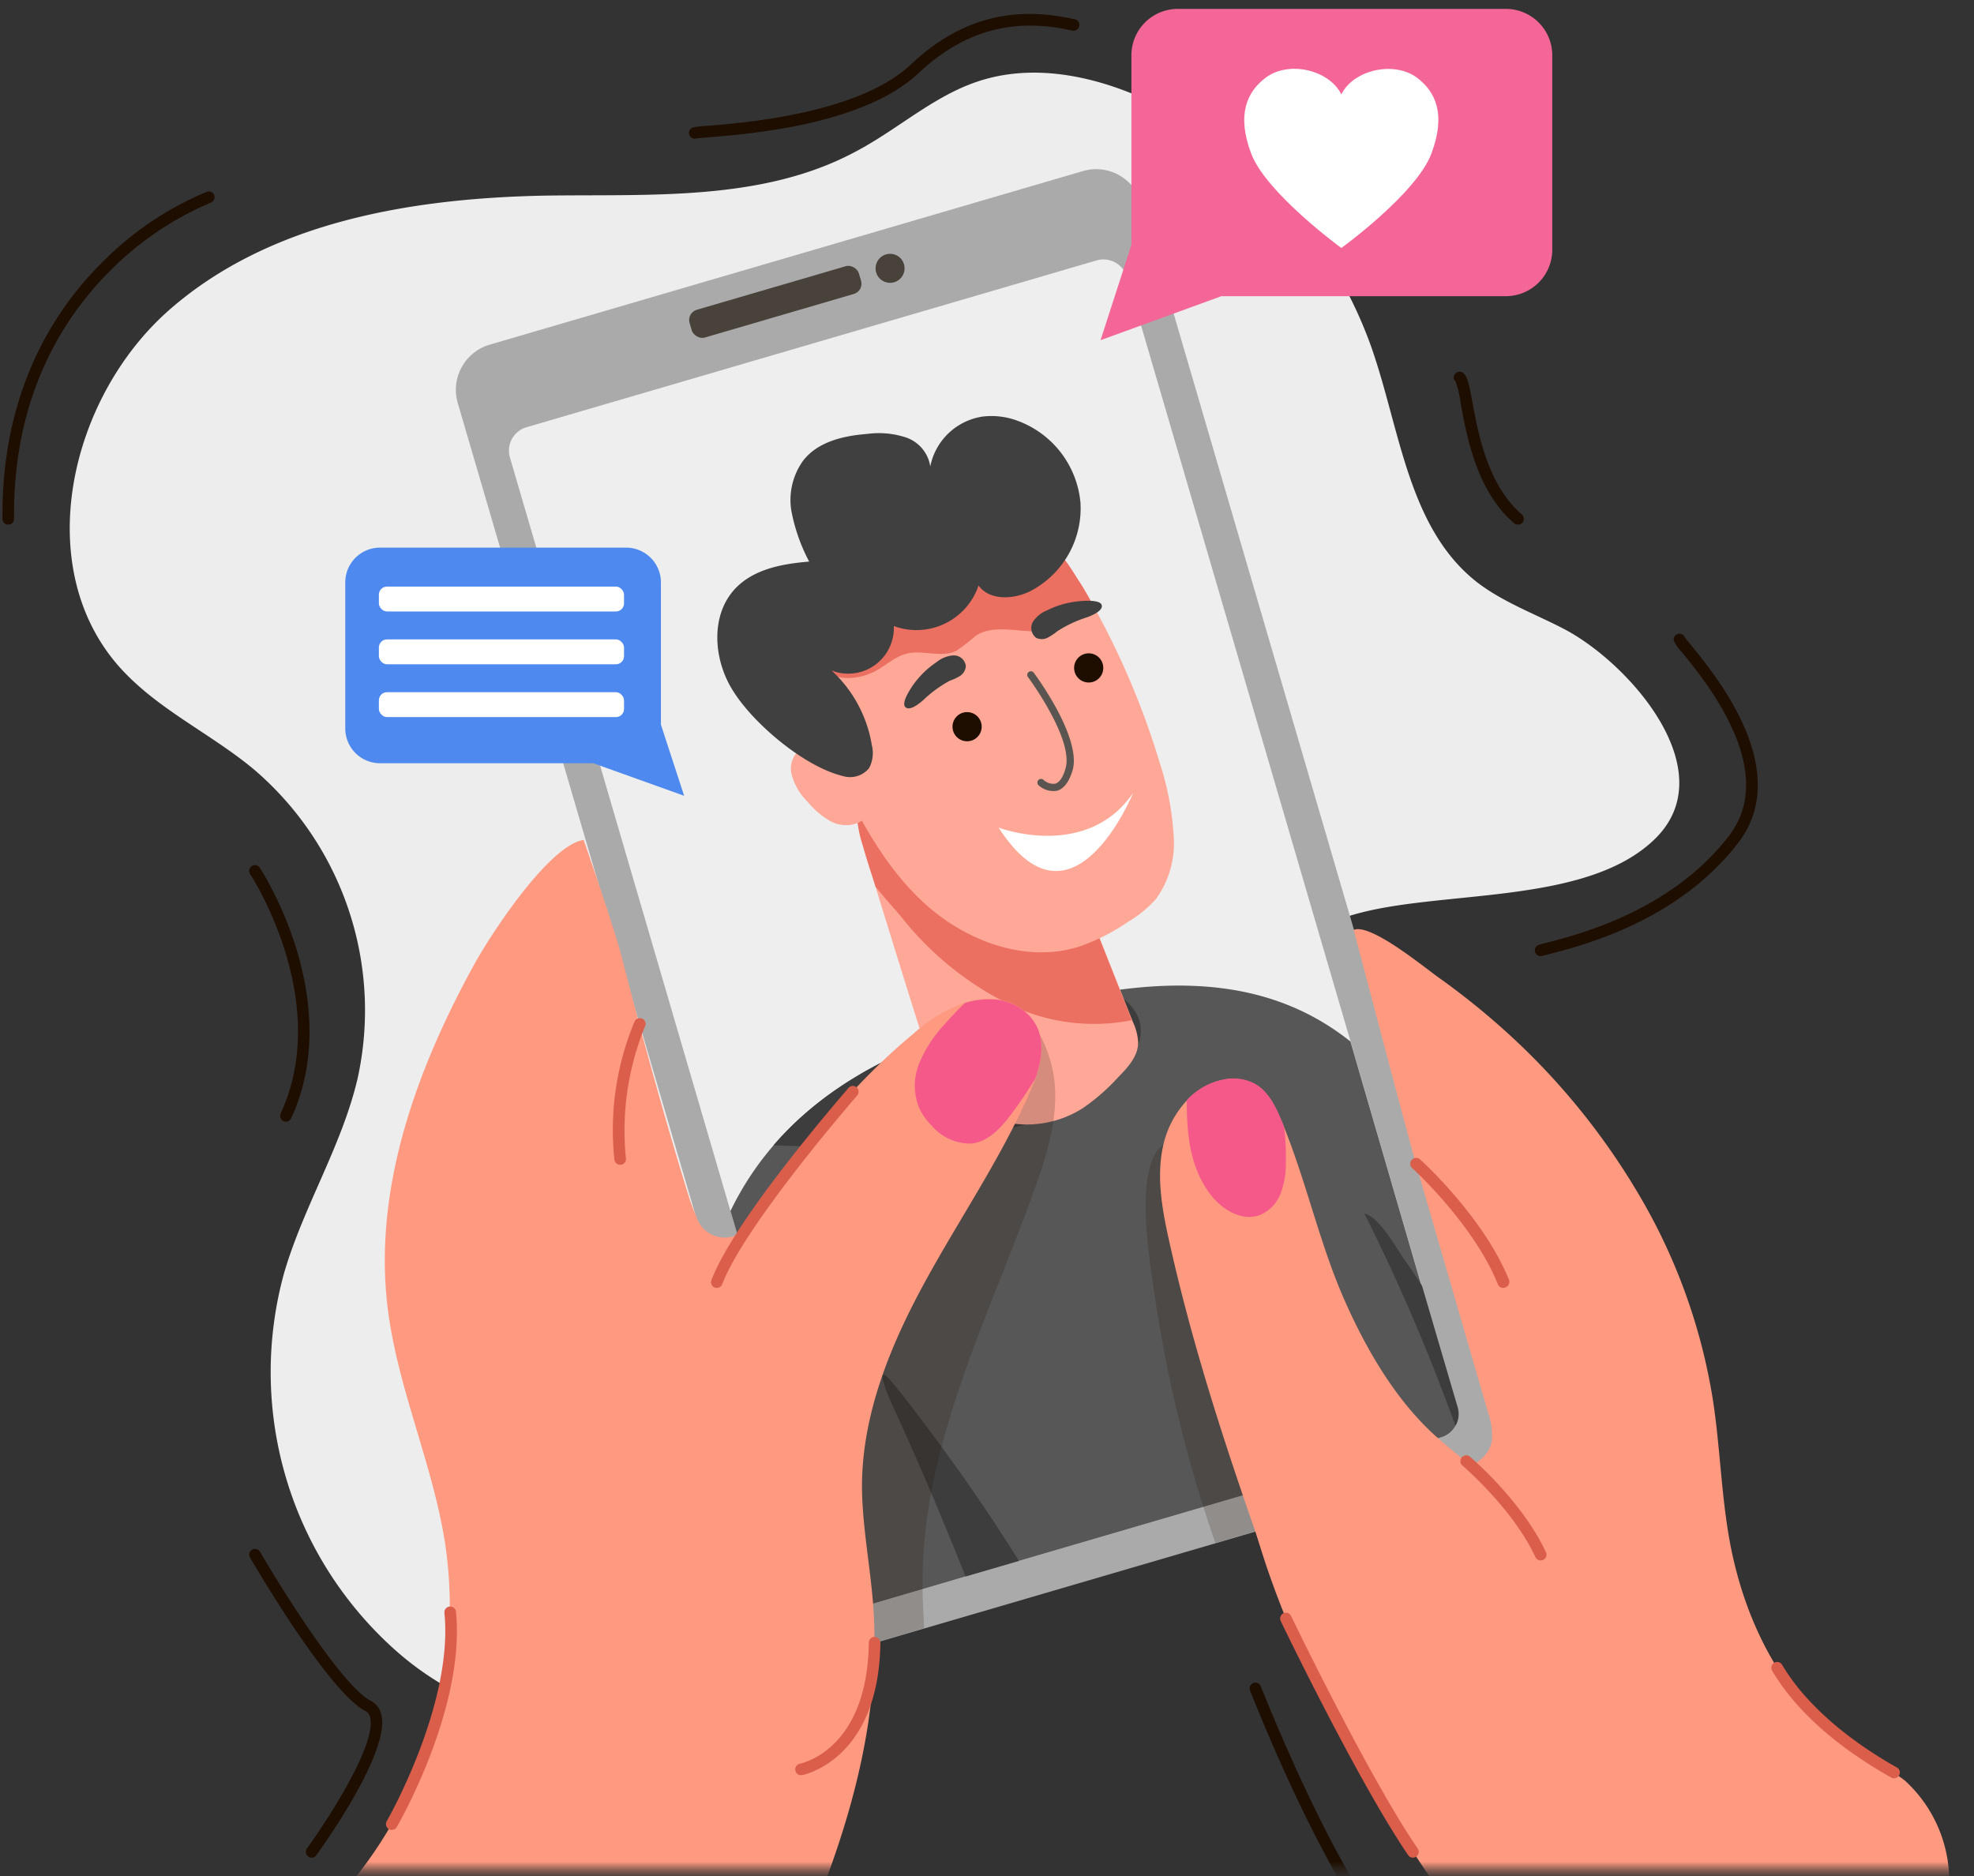<svg xmlns="http://www.w3.org/2000/svg" xmlns:xlink="http://www.w3.org/1999/xlink" width="222" height="211" viewBox="0 0 222 211"><rect x="0" y="0" width="222" height="211" fill="#333333" stroke="none"/><defs><mask id="a265e967-4221-4e22-ba3c-05400e8d0b9e" x="-12.74" y="-13.13" width="262.17" height="252.16" maskUnits="userSpaceOnUse"><rect x="-12.74" y="-13.13" width="262.17" height="223.38" style="fill:#fff"/></mask></defs><title>Artboard 335</title><g id="ab17102e-8085-42d6-ab92-eb2889799f95" data-name="Когда в сети"><g style="mask:url(#a265e967-4221-4e22-ba3c-05400e8d0b9e)"><path d="M175.78,70.68c-3.29-1.7-6.85-3-9.76-5.27-7.64-6.06-8.54-17-11.75-26.24a48.77,48.77,0,0,0-24.5-27.55C123.64,8.65,116.48,7,110,9.15,105,10.8,101,14.52,96.32,17c-10.49,5.68-23.11,4.83-35,5-15,.29-30.91,2.92-42.22,12.8S3.44,63.75,13.42,75c4.21,4.73,10.19,7.44,15.06,11.47a35.63,35.63,0,0,1,11.71,34.94c-1.8,7.57-6.08,14.33-8.25,21.8a41.9,41.9,0,0,0,12.62,42.47,33.91,33.91,0,0,0,15.83,7.84c14.93,2.72,29.72-6.87,38.78-19.05s14-26.86,21-40.34,17.1-26.59,31.59-31.12c9.75-3.06,26.56-1,34.38-8.68S183.13,74.46,175.78,70.68Z" style="fill:#ededed"/><path d="M164.56,165.38l-13.55,4-14.32,4.19-32.77,9.59-6.07,1.78a5.3,5.3,0,0,1-6.57-3.59L86.22,164,51.48,45.33a5.3,5.3,0,0,1,3.6-6.57l66.71-19.52a5.29,5.29,0,0,1,6.56,3.59l39.8,136A5.29,5.29,0,0,1,164.56,165.38Z" style="fill:#aaa"/><path d="M163.69,160.35a2.7,2.7,0,0,1-1.63,1.31l-47.47,13.89-6,1.75L98,180.42a2.73,2.73,0,0,1-3.4-1.86L82.15,136.2,57.35,51.46a2.74,2.74,0,0,1,1.86-3.41l64.11-18.76a2.75,2.75,0,0,1,3.41,1.86l25.16,86,8,27.5,4,13.63A2.66,2.66,0,0,1,163.69,160.35Z" style="fill:#eee"/><rect x="77.28" y="32.32" width="19.84" height="3.25" rx="1.19" transform="translate(-6.03 25.86) rotate(-16.31)" style="fill:#48423b"/><path d="M101.66,29.71a1.63,1.63,0,1,1-2-1.1A1.62,1.62,0,0,1,101.66,29.71Z" style="fill:#48423b"/><path d="M163.69,160.35a2.7,2.7,0,0,1-1.63,1.31l-47.47,13.89-6,1.75L98,180.42a2.73,2.73,0,0,1-3.4-1.86L82.15,136.2A33.67,33.67,0,0,1,87,128.81c4.08-4.74,9.89-8.85,18-11.88a100,100,0,0,1,20-5.49c11.76-1.74,20.22.41,26.87,5.69l8,27.5,4,13.63A2.66,2.66,0,0,1,163.69,160.35Z" style="fill:#575757"/><path d="M127.82,118.06c-4.35,10.27-27.62,11.28-40.83,10.75,4.08-4.74,9.89-8.85,18-11.87a99.22,99.22,0,0,1,20-5.5C127.81,113,129.06,115.15,127.82,118.06Z" style="fill:#3d3d3d"/><path d="M128,117.25c0,1.54-1.17,2.8-2.24,3.9a22.81,22.81,0,0,1-4,3.49,11.71,11.71,0,0,1-16.63-4.4,24.09,24.09,0,0,1-1.53-4Q101,108,98.47,99.75c-.48-1.54-1-3.09-1.43-4.63a14.05,14.05,0,0,1-.57-6.29,9.48,9.48,0,0,1,4.85-6.9,10,10,0,0,1,9.37-.23c3.41,1.75,5.4,5.22,7,8.81.35.81.69,1.63,1,2.44l8.64,21.79.07.18A6.17,6.17,0,0,1,128,117.25Z" style="fill:#ffa897"/><path d="M127.29,114.74A21.82,21.82,0,0,1,113.58,113a35.6,35.6,0,0,1-12.23-9.89c-.78-.93-1.84-2.09-2.88-3.38-.48-1.54-1-3.09-1.43-4.63a14.05,14.05,0,0,1-.57-6.29l.16-.14c3.58-2.89,8.8-2.31,13.23-1.07a47.59,47.59,0,0,1,7.79,2.89c.35.81.69,1.63,1,2.44Z" style="fill:#eb7061"/><path d="M130.46,85.9A32.52,32.52,0,0,1,132,94.11a10.65,10.65,0,0,1-2,7,13.23,13.23,0,0,1-3.14,2.57,23.13,23.13,0,0,1-5.57,2.81c-6.19,1.91-13.08-.82-17.76-5.3S96,90.79,93.21,84.91c-1.24-2.66-2.48-5.43-2.48-8.36A12.62,12.62,0,0,1,92,71.17l0-.08a23.47,23.47,0,0,1,8.32-8.88,22.24,22.24,0,0,1,8.17-3.63c6.17-1.15,9.51,1.34,12.5,6.23.67,1.11,1.33,2.24,2,3.38A88.76,88.76,0,0,1,130.46,85.9Z" style="fill:#ffa897"/><path d="M123,68.19a7.34,7.34,0,0,1-1.45,1.22A9.74,9.74,0,0,1,116.4,71c-2.26,0-4.75-.73-6.65.49a24.81,24.81,0,0,1-2.17,1.69c-1.68.84-3.73-.1-5.56.32-1.33.32-2.38,1.33-3.61,2-2.79,1.41-6.5,1-6.53-2.57A8.41,8.41,0,0,1,92,71.17l0-.08a23.47,23.47,0,0,1,8.32-8.88,22.24,22.24,0,0,1,8.17-3.63c6.17-1.15,9.51,1.34,12.5,6.23C121.74,65.92,122.4,67.05,123,68.19Z" style="fill:#eb7061"/><path d="M89,87a6.76,6.76,0,0,0,1.85,3.2,9.06,9.06,0,0,0,2.57,2.17,3.59,3.59,0,0,0,3.25.09c1.61-.88,1.89-3.22,1.06-4.85S94.83,84,93,83.61C90.91,83.18,88.56,84.61,89,87Z" style="fill:#ffa897"/><path d="M94.83,87.29a2.76,2.76,0,0,0,2.91-.9,3.6,3.6,0,0,0,.31-2.57,14.6,14.6,0,0,0-4.53-8.41,5.13,5.13,0,0,0,7-5,7.37,7.37,0,0,0,9.53-4.56c1.23,1.7,3.86,1.58,5.75.67a10.49,10.49,0,0,0,5.71-10,10.86,10.86,0,0,0-7-9.17,8.37,8.37,0,0,0-4-.5,7.07,7.07,0,0,0-5.89,5.61,4.1,4.1,0,0,0-2.7-3.25,9.79,9.79,0,0,0-4.38-.41c-2.67.21-5.55.86-7.21,3a7.54,7.54,0,0,0-1.33,5.66A20.16,20.16,0,0,0,91,63.16c-3,.25-6.12.82-8.21,2.93-2.95,3-2.59,8.11-.33,11.64C84.77,81.42,90.47,86.25,94.83,87.29Z" style="fill:#404040"/><path d="M118.9,88.93l0,0a2.48,2.48,0,0,1-2.1-.61.41.41,0,0,1,.56-.61,1.63,1.63,0,0,0,1.32.43h0c.48-.15.88-.75,1.16-1.74.92-3.27-4.15-10.14-4.2-10.21a.41.41,0,1,1,.65-.49c.22.3,5.37,7.27,4.34,10.93C120.24,87.92,119.67,88.69,118.9,88.93Z" style="fill:#5a5550"/><path d="M110.32,81.22a1.64,1.64,0,1,1-2-1.07A1.64,1.64,0,0,1,110.32,81.22Z" style="fill:#1e0e00"/><path d="M124,74.62a1.64,1.64,0,1,1-2-1.08A1.63,1.63,0,0,1,124,74.62Z" style="fill:#1e0e00"/><path d="M112.31,93.08s9.86,3.76,15.12-3.9C127.43,89.18,120.6,106,112.31,93.08Z" style="fill:#fff"/><path d="M106.81,76.56A5.46,5.46,0,0,0,108,76a1.43,1.43,0,0,0,.62-1.11,1.37,1.37,0,0,0-1.42-1.18,3.37,3.37,0,0,0-1.86.75,10.09,10.09,0,0,0-2.52,2.4c-.3.41-1.53,2.17-1,2.67s1.68-.51,2-.78A13.88,13.88,0,0,1,106.81,76.56Z" style="fill:#404040"/><path d="M118.9,71a6.56,6.56,0,0,1-1.1.73,1.44,1.44,0,0,1-1.28,0,1.39,1.39,0,0,1-.34-1.82,3.41,3.41,0,0,1,1.56-1.26,10.07,10.07,0,0,1,3.33-1c.5-.06,2.64-.28,2.83.4s-1.26,1.23-1.66,1.38A13.66,13.66,0,0,0,118.9,71Z" style="fill:#404040"/><path d="M114.59,175.55l-6,1.75q-1.44-3.62-2.94-7.2-2.59-6.21-5.41-12.32c-.6-1.3-2-4.93.22-2.17,1.36,1.65,2.65,3.37,3.92,5.07Q109.82,167.9,114.59,175.55Z" style="fill:#3d3d3d"/><path d="M163.69,160.35l-1.18-3.16a217.51,217.51,0,0,0-9.07-20.71c1.7.38,3.58,3.89,4.56,5.27.67.94,1.31,1.9,1.93,2.88l4,13.63A2.66,2.66,0,0,1,163.69,160.35Z" style="fill:#3d3d3d"/><path d="M116.4,133.6c-5.29,14.8-12.94,29.4-12.64,45.13,0,1.46.12,2.93.16,4.39l-6.07,1.78a5.3,5.3,0,0,1-6.57-3.59L86.22,164a78.65,78.65,0,0,1,3.19-10.79c3.54-9.49,8.61-18.31,14.1-26.78,2.13-3.28,5.06-10,8.53-12,4.16-2.29,6.35,4.38,6.59,7.6C118.93,126,117.73,129.88,116.4,133.6Z" style="fill:#1e0e00;opacity:0.18"/><path d="M116.43,121.31c-.2.54-.41,1.06-.63,1.57-3.24,7.4-7.84,14.1-11.72,21.19S97,158.88,96.94,167c0,4.4.87,8.76,1.23,13.15,1.5,18.49-6.71,36.25-15,52.87a10.31,10.31,0,0,1-2.37,3.46,9.25,9.25,0,0,1-4.22,1.64,46.26,46.26,0,0,1-40.45-12.45,8.29,8.29,0,0,1-2.35-3.43c-.9-3.23,1.85-6.18,4.11-8.64a48.85,48.85,0,0,0,12.15-40.14c-1.43-9-5.38-17.47-6.46-26.51-1.58-13.32,3.24-26.61,9.69-38.37,1.73-3.18,8.36-13.47,12.37-14.12,0,0,3.45,9.92,4.29,13.19q2.33,9.15,4.94,18.23,1.3,4.53,2.69,9c.11.36.45,1.19.85,2.21a3.32,3.32,0,0,0,5.82.66c5.4-7.83,11.17-15.43,18.47-21.47a17.6,17.6,0,0,1,5.78-3.51,8.94,8.94,0,0,1,2.94-.42,6,6,0,0,1,4.25,1.79C117.64,116.2,117.29,118.86,116.43,121.31Z" style="fill:#ff9980"/><path d="M116.43,121.31q-1.28,2.1-2.75,4.06c-1.12,1.49-2.51,3-4.37,3.24a5.69,5.69,0,0,1-4.52-2,7,7,0,0,1-1.45-2.07,6.66,6.66,0,0,1,.06-5,14.54,14.54,0,0,1,2.79-4.29c.71-.81,1.49-1.65,2.32-2.44a8.94,8.94,0,0,1,2.94-.42,6,6,0,0,1,4.25,1.79C117.64,116.2,117.29,118.86,116.43,121.31Z" style="fill:#f4598a"/><path d="M151,169.34l-14.32,4.19a153.84,153.84,0,0,1-7.05-29.39c-.43-3.18-2.3-14.29,1.88-15.79s5.63,5.6,6.26,8a94.41,94.41,0,0,0,5.2,14C145.76,156.57,148.86,162.81,151,169.34Z" style="fill:#1e0e00;opacity:0.18"/><path d="M192.64,157.47c.8,5.22.93,10.53,1.86,15.72,1.66,9.25,6.21,18.4,14.12,23.47a51.31,51.31,0,0,1,5.58,3.57,15.33,15.33,0,0,1,5,12.07,23.82,23.82,0,0,1-4.47,12.58,33.29,33.29,0,0,1-18.6,13.22c-5,1.35-10.58,1.44-15-1.16-3.33-1.95-5.68-5.17-7.93-8.3-12.65-17.55-26-35.64-32-56.42,6.6-1.83,13-3.91,19.57-5.73,2.72-.75,6.6-1.68,7-4.47a7.44,7.44,0,0,0-.43-3.19l-8.1-27.93c-.9-3.13-7-26.32-7-26.32,1.91-.78,8,4.27,9.55,5.36a83.7,83.7,0,0,1,8.57,7,78,78,0,0,1,13.9,17.33A65.55,65.55,0,0,1,192.64,157.47Z" style="fill:#ff9980"/><path d="M168.55,176.63a26.89,26.89,0,0,1,.2,8.72,11.34,11.34,0,0,1-4.31,7.37,10.81,10.81,0,0,1-8.67,1.35c-5.67-1.36-8.49-4.78-10.38-10-5.27-14.64-10.54-29.33-13.91-44.52-.78-3.52-1.45-7.18-.67-10.69a10.88,10.88,0,0,1,2.66-5.09,7.59,7.59,0,0,1,4.27-2.36,5.26,5.26,0,0,1,3.34.48c1.6.88,2.43,2.69,3.13,4.38l.2.5c2.59,6.43,4.05,13.29,6.87,19.62,5.11,11.5,10.21,15.14,12.05,16.73,2.59,2.23,5.37,3.41,7.09,6.36C171.73,171.71,168.16,174.05,168.55,176.63Z" style="fill:#ff9980"/><path d="M144.61,130.61a9.83,9.83,0,0,1-.54,3.5,4.32,4.32,0,0,1-2.35,2.53c-2.1.8-4.42-.67-5.73-2.49-2.22-3.05-2.53-6.76-2.52-10.41a7.59,7.59,0,0,1,4.27-2.36,5.26,5.26,0,0,1,3.34.48c1.6.88,2.43,2.69,3.13,4.38l.2.5A26.42,26.42,0,0,1,144.61,130.61Z" style="fill:#f4598a"/><path d="M169.39,1H132.44a5.22,5.22,0,0,0-5.2,5.2V27.53l-3.47,10.73,13.59-4.95h32a5.22,5.22,0,0,0,5.21-5.2V6.2A5.22,5.22,0,0,0,169.39,1Z" style="fill:#f36697"/><path d="M159.4,8.77c-2.65-2-7.23-.88-8.55,1.85-1.33-2.73-5.91-3.88-8.55-1.85-2,1.52-3.27,4.05-1.59,8.5s10.14,10.62,10.14,10.62,8.44-6.11,10.13-10.62S161.38,10.29,159.4,8.77Z" style="fill:#fff"/><path d="M42.69,61.59H70.43a3.92,3.92,0,0,1,3.9,3.91v16l2.61,8L66.73,85.84h-24a3.91,3.91,0,0,1-3.9-3.9V65.5A3.91,3.91,0,0,1,42.69,61.59Z" style="fill:#4d89ee"/><rect x="42.61" y="65.98" width="27.57" height="2.8" rx="0.91" transform="translate(112.79 134.75) rotate(180)" style="fill:#fff"/><rect x="42.61" y="71.91" width="27.57" height="2.8" rx="0.91" transform="translate(112.79 146.62) rotate(180)" style="fill:#fff"/><rect x="42.61" y="77.85" width="27.57" height="2.8" rx="0.91" transform="translate(112.79 158.5) rotate(180)" style="fill:#fff"/><path d="M69.75,131a.65.65,0,0,1-.65-.57,31.55,31.55,0,0,1,2.24-15.48.65.65,0,1,1,1.18.53,31,31,0,0,0-2.13,14.79.65.65,0,0,1-.56.73Z" style="fill:#db5e4b"/><path d="M80.62,144.85A.64.64,0,0,1,80,144c2.64-7,14.9-21,15.42-21.64a.65.65,0,0,1,.92-.07.66.66,0,0,1,.06.92c-.13.15-12.62,14.5-15.19,21.25A.65.65,0,0,1,80.62,144.85Z" style="fill:#db5e4b"/><path d="M90.13,199.65a.65.65,0,0,1-.15-1.29c1.26-.31,7.58-2.45,7.73-13.62a.64.64,0,0,1,.66-.64.66.66,0,0,1,.64.66c-.16,12.12-7.29,14.51-8.72,14.87Z" style="fill:#db5e4b"/><path d="M44.07,205.81a.66.66,0,0,1-.57-1c.08-.13,7.51-13.13,6.48-23.41a.65.65,0,0,1,1.3-.13c1.07,10.7-6.33,23.65-6.65,24.19A.65.65,0,0,1,44.07,205.81Z" style="fill:#db5e4b"/><path d="M158.9,208.93a.65.65,0,0,1-.54-.29c-5.7-8.38-14.24-26.15-14.33-26.33a.66.66,0,0,1,.31-.87.64.64,0,0,1,.86.31c.09.18,8.59,17.86,14.24,26.16a.64.64,0,0,1-.17.9A.63.63,0,0,1,158.9,208.93Z" style="fill:#db5e4b"/><path d="M173.27,175.5a.66.66,0,0,1-.6-.38c-2.51-5.44-8.19-10.29-8.25-10.33a.66.66,0,0,1,.85-1c.24.21,5.95,5.08,8.59,10.79a.65.65,0,0,1-.59.92Z" style="fill:#db5e4b"/><path d="M169.06,144.85a.65.65,0,0,1-.61-.41c-2.68-6.72-9.55-13-9.62-13.05a.65.65,0,0,1,.87-1c.29.26,7.17,6.54,10,13.54a.65.65,0,0,1-.36.84A.52.52,0,0,1,169.06,144.85Z" style="fill:#db5e4b"/><path d="M213,200a.61.61,0,0,1-.31-.09c-6.09-3.41-10.69-7.51-13.29-11.84l-.09-.15a.65.65,0,0,1,1.1-.7l.11.18c2.45,4.08,7,8.12,12.8,11.38a.63.63,0,0,1,.25.88A.64.64,0,0,1,213,200Z" style="fill:#db5e4b"/><path d="M.93,59a.64.64,0,0,1-.65-.64C.13,43.73,6.37,34.52,11.64,29.36a35.92,35.92,0,0,1,11.62-7.79.64.64,0,0,1,.83.38.66.66,0,0,1-.38.84,35.28,35.28,0,0,0-11.2,7.54c-5.07,5-11.08,13.87-10.93,28A.64.64,0,0,1,.94,59Z" style="fill:#1e0e00"/><path d="M32.16,126.15a.63.63,0,0,1-.27-.06.65.65,0,0,1-.32-.87c5.84-12.71-3.33-26.74-3.42-26.88a.65.65,0,1,1,1.08-.72c.1.14,9.67,14.76,3.52,28.15A.65.65,0,0,1,32.16,126.15Z" style="fill:#1e0e00"/><path d="M78.14,15.6a.67.67,0,0,1-.64-.5.65.65,0,0,1,.48-.78,12.26,12.26,0,0,1,1.6-.17c4.21-.34,17-1.39,22.85-6.89,7-6.65,13.91-6.09,18.45-5.09a.65.65,0,1,1-.28,1.27C116.35,2.5,109.92,2,103.32,8.21,97.17,14,84.47,15.06,79.69,15.44c-.65.06-1.27.11-1.4.14Z" style="fill:#1e0e00"/><path d="M173.26,107.53a.65.65,0,0,1-.16-1.28l.44-.12c3.93-1,14.36-3.63,20.9-12.12,5.62-7.3-2.56-17.32-5.25-20.61a5,5,0,0,1-.92-1.27.63.63,0,0,1,.41-.82.64.64,0,0,1,.8.36c.08.13.4.52.72.91,2.85,3.49,11.52,14.11,5.27,22.23-6.81,8.84-17.56,11.56-21.61,12.59l-.43.11Zm16.23-35.84v0S189.49,71.7,189.49,71.69Z" style="fill:#1e0e00"/><path d="M170.71,59a.7.7,0,0,1-.43-.15c-4.22-3.63-5.33-9.78-6-13.45a12.48,12.48,0,0,0-.57-2.47.63.63,0,0,1-.06-.9.67.67,0,0,1,.93-.06c.46.4.62,1.21,1,3.19.64,3.51,1.7,9.37,5.57,12.7a.66.66,0,0,1,.07.92A.64.64,0,0,1,170.71,59Z" style="fill:#1e0e00"/><path d="M155.63,218.3a.66.66,0,0,1-.5-.23c-6.64-7.8-14.23-27.13-14.55-27.95a.65.65,0,0,1,.37-.84.65.65,0,0,1,.84.37c.08.2,7.83,19.94,14.33,27.57a.66.66,0,0,1-.07.92A.67.67,0,0,1,155.63,218.3Z" style="fill:#1e0e00"/><path d="M35.05,208.93a.6.6,0,0,1-.38-.13.65.65,0,0,1-.15-.91c2.23-3.06,7.85-11.69,7.11-14.73a1,1,0,0,0-.51-.71c-4.18-2.12-12.64-16.66-13-17.27a.64.64,0,0,1,.23-.89.65.65,0,0,1,.89.23c2.39,4.12,9.28,15.15,12.46,16.77a2.29,2.29,0,0,1,1.19,1.57c1,4.17-6.47,14.62-7.32,15.8A.68.68,0,0,1,35.05,208.93Z" style="fill:#1e0e00"/></g></g></svg>